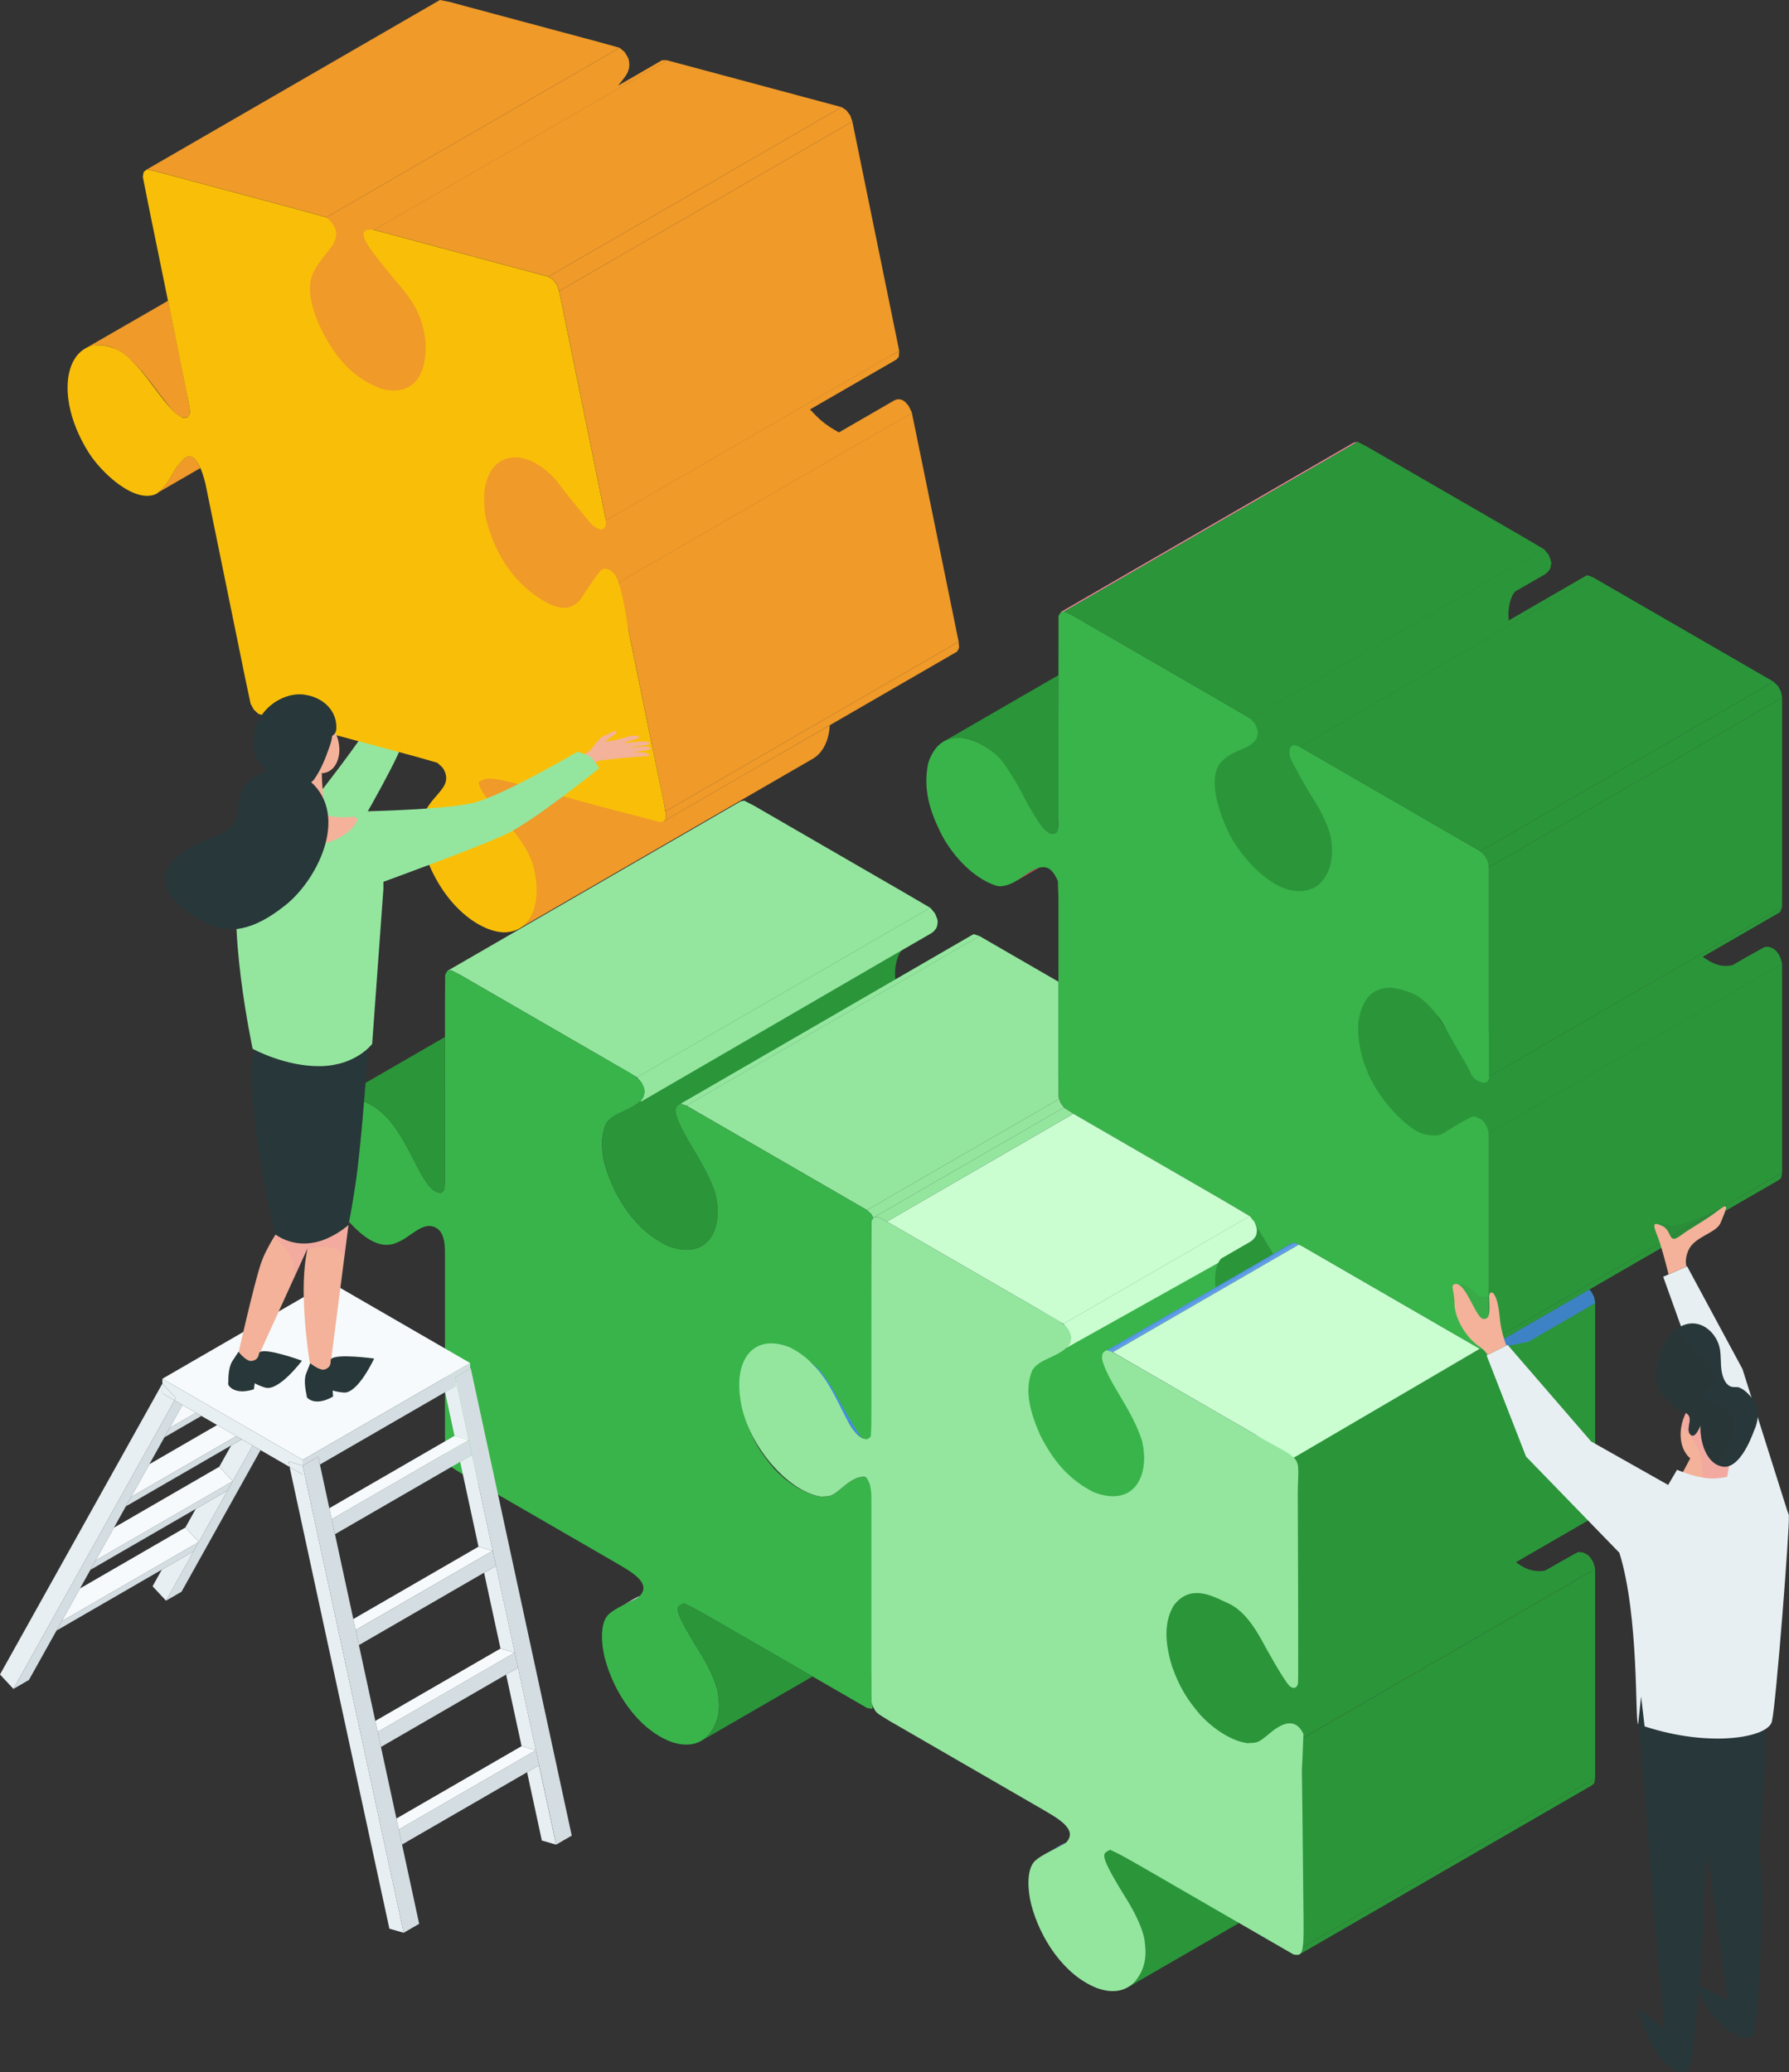 <svg width="215" height="249" viewBox="0 0 215 249" fill="none" xmlns="http://www.w3.org/2000/svg">
<rect x="0" y="0" width="215" height="249" fill="#333333" stroke="none"/>
<g clip-path="url(#clip0_554_12569)">
<path d="M124.879 104.246L124.792 104.274L124.687 104.309L124.59 104.344L124.422 104.407L124.363 104.431L124.119 104.539L123.857 104.676L123.575 104.854L123.184 104.808L122.86 105.053L122.399 105.364L122.256 105.783L124.952 104.225L124.872 104.25L124.879 104.246Z" fill="#CA4560"/>
<path d="M212.213 113.756C211.843 113.885 208.586 115.774 208.247 115.97C206.775 116.267 205.844 115.799 204.735 115.041L204.641 114.968L213.947 109.589L214.166 109.003L178.93 129.37L173.799 123.691L166.945 112.732L159.857 119.962L164.751 129.719L163.82 142.85L177.483 134.203L177.545 134.231L177.629 134.27L177.73 134.319L177.842 134.374L177.957 134.441L178.069 134.518L178.17 134.605L178.264 134.706L178.351 134.822L178.435 134.947L178.518 135.076L178.602 135.206L178.689 135.331L178.927 136.173L214.163 115.806C213.852 114.706 213.389 113.738 212.206 113.763L212.213 113.756Z" fill="#2B953A"/>
<path d="M156.195 89.728L191.431 69.361L190.748 69.138L190.671 69.18L190.591 69.218L190.51 69.257L190.434 69.298L181.319 74.568L181.281 74.062L181.291 73.465L181.354 72.909L181.459 72.4L181.598 71.939L181.769 71.534L181.979 71.198L182.125 71.052L185.578 69.054L185.767 68.928L185.899 68.82L185.99 68.729L186.056 68.649L186.108 68.579L186.161 68.516L186.206 68.464L186.231 68.429L186.241 68.401C186.251 68.356 186.262 68.324 186.262 68.324L186.279 68.293L186.297 68.261L186.311 68.23L186.325 68.191L186.339 68.142L186.349 68.08L186.363 68.003L186.381 67.912L186.394 67.811L186.405 67.702V67.587L186.391 67.468L186.36 67.343L186.314 67.21L186.262 67.07L186.203 66.927L186.143 66.784L186.091 66.644L185.522 65.96L150.286 86.327L150.855 87.011L150.907 87.151L139.543 97.915L165.968 116.263L156.202 89.722L156.195 89.728Z" fill="#2B953A"/>
<path d="M108.758 107.302L98.862 101.581L90.578 96.79L89.434 96.207L88.977 96.308L53.74 116.675L54.197 116.574L55.342 117.161L63.626 121.949L73.521 127.669L76.563 129.454L111.799 109.083L108.758 107.302Z" fill="#94E69F"/>
<path d="M77.428 131.458C77.368 131.808 77.253 131.968 77.152 132.091C77.121 132.122 77.089 132.15 77.061 132.181L77.037 132.213L76.946 132.304L76.884 132.356C75.548 133.536 73.643 133.697 72.817 135.021C72.377 136.075 72.279 137.168 72.391 138.272L72.485 138.873L72.649 139.634L72.865 140.437L73.113 141.216C73.127 141.258 73.141 141.3 73.158 141.338L73.179 141.398C73.357 141.876 73.553 142.351 73.758 142.819C74.327 143.937 74.941 144.96 75.642 145.878L75.719 145.976C75.91 146.224 76.113 146.465 76.319 146.699L76.465 146.863C76.685 147.104 76.915 147.335 77.156 147.558L77.421 147.792C77.616 147.967 77.815 148.138 78.024 148.302L78.178 148.424C78.795 148.889 79.465 149.311 80.215 149.685C85.098 151.553 87.016 147.635 85.984 143.434L85.96 143.36C84.714 139.62 82.137 136.746 81.279 133.99L81.258 133.924C81.174 133.578 81.111 132.985 81.509 132.758C81.715 132.642 81.61 132.695 81.76 132.618C81.77 132.621 81.781 132.625 81.791 132.628C81.798 132.625 82.022 132.698 82.022 132.698C82.112 132.723 82.182 132.744 82.269 132.779L82.482 132.848L117.718 112.481L117.035 112.258L116.958 112.299L116.878 112.338L116.797 112.376L116.721 112.418L107.606 117.688L107.568 117.182L107.579 116.585L107.641 116.029L107.746 115.519L107.885 115.058L108.056 114.653L108.266 114.318L108.412 114.171L111.865 112.174L112.054 112.048L112.186 111.94L112.277 111.849L112.343 111.769L112.396 111.699L112.448 111.636L112.493 111.584L112.518 111.549L112.528 111.521C112.539 111.475 112.549 111.444 112.549 111.444L112.566 111.412L112.58 111.384L112.594 111.353L112.608 111.315L112.622 111.266L112.633 111.203L112.647 111.126L112.664 111.035L112.678 110.934L112.688 110.826V110.71L112.675 110.592L112.643 110.466L112.598 110.333L112.545 110.194L112.486 110.05L112.427 109.907L112.375 109.768L111.806 109.083L76.57 129.45L76.782 129.705C77.278 130.194 77.557 130.753 77.435 131.458H77.428Z" fill="#2B953A"/>
<path d="M127.596 132.698L127.471 132.53L127.296 132.042L104.188 145.4L104.729 145.917L104.959 146.346L104.983 146.297L127.872 133.068L127.596 132.698Z" fill="#94E69F"/>
<path d="M104.973 205.189L104.75 205.318L104.959 205.157L104.973 205.189Z" fill="#727272"/>
<path d="M191.578 155.863L191.208 155.171L190.988 154.962L178.463 162.202L177.929 162.114L177.845 162.065L155.435 175.022L154.182 176.258L154.87 176.632L155.145 178.13L191.703 156.586L191.578 155.863Z" fill="#2B953A"/>
<path d="M156.467 234.021L156.352 234.664L155.993 234.94L191.229 214.572L191.588 214.296L191.703 213.65L156.467 234.021Z" fill="#2B953A"/>
<path d="M191.7 188.537L156.463 208.908L156.467 214.223V226.174V234.021L191.703 213.651V205.803V193.856L191.7 188.537Z" fill="#2B953A"/>
<path d="M104.67 173.206L104.582 173.223L104.488 173.216L104.387 173.188L104.272 173.136L104.153 173.07L104.038 173L103.937 172.93L103.888 172.902L103.941 172.909L104.15 172.933L104.251 172.951L104.642 172.605L104.718 171.051V149.856L104.739 146.741L104.959 146.346L105.099 146.608L105.221 147.331V172.49L104.997 173.077L104.914 173.104L104.753 173.178L104.67 173.206Z" fill="#94BBEA"/>
<path d="M104.896 178.319L104.983 178.444L105.221 179.286V204.399L105.112 205.042L104.962 205.157L104.746 204.55L104.722 201.745V180.445L104.656 178.577L104.279 177.774L104.178 177.669L103.972 177.449L103.902 177.379C103.923 177.39 104.024 177.435 104.024 177.435L104.136 177.491L104.251 177.557L104.363 177.634L104.464 177.721L104.558 177.823L104.645 177.938L104.732 178.064L104.9 178.322L104.896 178.319Z" fill="#94BBEA"/>
<path d="M191.375 187.57L191.292 187.44L191.208 187.311L191.124 187.185L191.037 187.07L190.943 186.969L190.842 186.882L190.73 186.805L190.615 186.738L190.503 186.683L190.402 186.634L190.319 186.595L190.256 186.567L190.207 186.553L190.169 186.546H190.134H190.102H190.064L190.026 186.536L189.991 186.529H189.956L189.921 186.522H189.883H189.841L189.809 186.515C189.785 186.484 189.746 186.484 189.746 186.484L189.659 186.515L189.502 186.588L189.258 186.718L188.941 186.896L188.574 187.102L188.187 187.322L187.8 187.538L187.441 187.734L185.777 188.694L185.449 188.761L185.055 188.781L184.647 188.771L184.221 188.715L183.775 188.6L183.304 188.411L182.809 188.139L182.265 187.769L182.17 187.695L191.477 182.317L191.696 181.73L149.972 190.542L145.975 191.624L145.794 191.582L135.197 187.13L133.662 219.448L191.689 188.523L191.452 187.681L191.365 187.556L191.375 187.57Z" fill="#2B953A"/>
<path d="M152.759 179.174L151.657 186.952L155.86 202.332L191.7 181.744L191.703 175.986V163.986V156.586L152.759 179.174Z" fill="#2B953A"/>
<path d="M173.251 159.414L162.916 153.443L156.429 149.692L156.31 149.653L156.101 149.535L133.725 162.47L140.513 166.392L150.848 172.368L155.128 175.364L177.845 162.065L173.251 159.414Z" fill="#CAFED1"/>
<path d="M156.31 149.654L156.104 149.535L155.42 149.311L155.344 149.353L155.264 149.392L155.183 149.43L155.107 149.472L146.114 154.669L146.104 154.585C146.006 153.733 146.02 152.929 146.271 152.112L146.442 151.707L146.652 151.372L146.798 151.225L150.251 149.227C150.876 148.808 151.2 148.337 151.022 147.6C150.869 146.961 150.59 146.636 150.223 146.151L150.199 146.137L147.454 144.502L147.178 144.342L137.283 138.621L129.267 133.987L129.012 133.826L127.98 133.177L127.945 133.156L127.882 133.072L127.607 132.702L127.481 132.534L127.307 132.045L127.223 131.811L127.199 129.007V107.707L127.132 105.839C126.459 104.41 125.856 103.859 124.433 104.41L124.373 104.435C123.069 105.015 121.949 106.408 120.167 106.499L119.738 106.432C116.654 105.43 114.146 102.332 112.995 99.958C111.691 97.269 110.948 94.831 111.53 91.768C112.556 88.464 115.147 87.902 118.025 89.484C123.309 92.386 123.501 98.327 126.041 100.055C126.372 100.23 126.693 100.251 126.975 99.999C127.188 99.811 127.164 98.987 127.178 98.693L127.216 74.003C127.666 73.196 127.687 73.343 129.065 74.044L137.349 78.832L147.244 84.553L150.286 86.338C151.489 87.385 151.531 88.056 150.823 89.02C149.575 90.28 148.608 89.914 147.007 91.304C144.845 93.175 146.561 97.897 147.855 100.443L148.277 101.176C150.474 104.616 154.604 108.517 158.166 106.548L158.228 106.502C160.248 104.976 160.45 101.99 159.658 99.612L159.564 99.371L159.435 99.046L159.264 98.655C158.082 95.98 157.981 96.678 155.18 91.314C154.971 90.912 154.789 89.9 155.288 89.624C155.288 89.624 155.42 89.568 155.529 89.508L156.212 89.732L163 93.657L173.335 99.633L177.922 102.287L178.459 102.804L178.829 103.495L178.951 104.218V123.618C179.157 129.758 179.146 129.957 178.309 130.107H178.215L178.11 130.072C176.785 129.649 176.823 128.92 176.237 127.924C172.965 122.371 173.635 123.049 172.02 121.142C171.591 120.636 171.152 120.276 170.74 119.948C170.178 119.501 168.898 118.9 167.245 118.68H167.144C164.622 118.666 163.596 120.43 163.234 122.92C163.017 126.793 164.786 131.378 168.919 134.958C170.021 135.817 170.569 136.246 171.898 136.428C173.639 136.477 172.861 136.313 176.746 134.242L176.903 134.169L176.991 134.137H177.029C177.053 134.169 177.085 134.176 177.085 134.176H177.13H177.168H177.203L177.238 134.182L177.273 134.189L177.311 134.196H177.35H177.381H177.416L177.455 134.203L177.503 134.217L177.566 134.245L177.65 134.284L177.751 134.333L177.863 134.389L177.978 134.455L178.089 134.532L178.19 134.619L178.285 134.72L178.372 134.836L178.456 134.961L178.539 135.09L178.623 135.22L178.71 135.345L178.947 136.187V141.502V153.453V161.3L178.836 161.943L178.473 162.219L177.939 162.132L177.852 162.083L173.258 159.432L162.923 153.457L156.436 149.706L156.317 149.668L156.31 149.654Z" fill="#39B44A"/>
<path d="M147.708 173.646L133.118 164.852L133.725 162.467L156.104 149.531L155.42 149.308L155.344 149.35L155.264 149.388L155.183 149.426L155.107 149.468L146.114 154.665L146.104 154.581C145.835 151.487 147.101 151.351 149.69 149.853L150.44 149.095L150.572 148.986L150.663 148.896L150.729 148.815L150.781 148.745L150.834 148.683L150.879 148.63L150.903 148.595L150.914 148.567C150.924 148.522 150.935 148.491 150.935 148.491L150.952 148.459L150.97 148.431L150.984 148.4L150.998 148.361L151.012 148.312L151.022 148.25L151.036 148.173L151.053 148.082L151.067 147.981L151.078 147.872V147.757L151.064 147.638L151.033 147.513L150.987 147.38L150.935 147.24L150.876 147.097L150.841 147.006C150.83 146.989 150.816 146.954 150.816 146.954L150.764 146.814L150.572 146.584L150.335 146.283L150.227 146.14L150.202 146.126L127.816 159.069L116.874 172.713L125.692 183.697L134.468 190.961L147.715 173.642L147.708 173.646Z" fill="#39B44A"/>
<path d="M127.216 131.808L127.188 129.003V126.8V117.954L124.503 116.403L117.715 112.478L82.478 132.848L89.266 136.77L99.605 142.746L104.188 145.4L127.296 132.042L127.216 131.808Z" fill="#94E69F"/>
<path d="M147.447 144.499L147.171 144.338L137.276 138.618L129.26 133.983L129.002 133.823L106.588 146.783L114.869 151.571L124.764 157.291L127.806 159.076L150.196 146.133L147.447 144.499Z" fill="#CAFED1"/>
<path d="M127.97 133.173L127.935 133.152L127.872 133.068L104.983 146.297L105.44 146.196L106.588 146.783L129.002 133.823L127.97 133.173Z" fill="#94E69F"/>
<path d="M135.793 238.635L135.727 238.68L135.657 238.725L135.587 238.771L148.905 231.07C148.786 231.004 131.335 218.253 131.335 218.253L132.647 222.807V222.863L135.79 238.635H135.793Z" fill="#2B953A"/>
<path d="M103.86 172.881L103.797 172.836C103.783 172.825 103.735 172.783 103.735 172.783L103.696 172.745L103.675 172.72L103.63 172.668C103.612 172.65 103.592 172.63 103.592 172.63L103.553 172.591L103.515 172.553L103.476 172.514L103.438 172.476L103.407 172.441C103.389 172.42 103.368 172.399 103.368 172.399C103.351 172.41 103.358 172.437 103.358 172.437L103.337 172.42L103.319 172.396L103.278 172.333L103.239 172.273L103.204 172.217L103.173 172.165L103.142 172.113L103.121 172.078C103.11 172.06 103.089 172.025 103.089 172.025C103.079 172.011 103.061 171.976 103.061 171.976L103.013 171.893L102.918 171.735L102.88 171.673L102.775 171.498L102.601 171.205L102.559 171.135L102.399 170.862L102.172 170.475L101.921 170.052L101.652 169.598L101.356 169.095L101.042 168.561L101.024 168.533L100.71 167.981L100.679 167.925L100.341 167.3L100.079 166.818L100.002 166.682L99.758 166.253L99.668 166.106L99.423 165.711L99.322 165.568L99.061 165.205L98.945 165.058L98.677 164.723L98.548 164.569L98.283 164.258L98.14 164.105L97.875 163.818L97.711 163.665L97.442 163.413L97.25 163.26L96.985 163.05L96.731 162.886L96.497 162.736L96.127 162.551L95.953 162.463L95.9 162.442L96.103 162.565L96.64 162.938L97.128 163.329L97.564 163.749L97.958 164.21L98.321 164.702L98.666 165.219L99.005 165.75L99.347 166.287L99.692 166.857L100.034 167.471L100.369 168.1L100.693 168.718L101 169.294L101.286 169.804L101.555 170.258L101.813 170.677L102.057 171.058L102.277 171.393L102.465 171.676L102.618 171.903L102.723 172.057L102.782 172.134L102.81 172.162C102.838 172.165 102.873 172.193 102.873 172.193L102.918 172.238L102.964 172.284L103.009 172.329L103.058 172.375L103.11 172.423L103.169 172.476L103.236 172.535L103.309 172.602L103.386 172.668L103.466 172.731L103.55 172.79L103.637 172.836L103.731 172.87L103.829 172.895L103.878 172.902L103.846 172.881H103.86Z" fill="#428DE8"/>
<path d="M214.048 83.121L213.678 82.43L213.141 81.913L177.905 102.28L178.442 102.8L178.811 103.488L178.937 104.215L214.173 83.844L214.048 83.121Z" fill="#2B953A"/>
<path d="M162.69 53.188L127.453 73.559L127.91 73.458L163.147 53.087L162.69 53.188Z" fill="#FE8B9F"/>
<path d="M178.937 104.215V111.615V123.615L178.934 129.37L214.17 109.003L214.173 103.247V91.248V83.844L178.937 104.215Z" fill="#2B953A"/>
<path d="M182.474 64.182L172.575 58.462L164.294 53.674L163.147 53.087L127.91 73.458L129.058 74.041L137.342 78.829L147.238 84.549L150.279 86.334L185.516 65.967L182.474 64.182Z" fill="#2B953A"/>
<path d="M208.554 79.258L198.219 73.283L191.431 69.361L156.195 89.728L162.983 93.654L173.318 99.629L177.904 102.28L213.141 81.912L208.554 79.258Z" fill="#2B953A"/>
<path d="M178.937 161.279L178.825 161.925L178.463 162.201L190.988 154.962L213.699 141.834L214.062 141.555L214.173 140.912L178.937 161.279Z" fill="#2B953A"/>
<path d="M214.17 115.799L178.934 136.166L178.937 141.485V153.432V161.28L214.173 140.912V133.065V121.114L214.17 115.799Z" fill="#2B953A"/>
<path d="M113.268 89.177L113.697 88.96L114.178 88.806L114.694 88.712L115.231 88.677L115.775 88.705L116.313 88.793L116.86 88.953L117.432 89.187L118.011 89.481L118.58 89.823L119.117 90.196L119.605 90.588L120.041 91.007L120.436 91.468L120.798 91.96L121.144 92.477L121.482 93.008L121.824 93.546L122.169 94.115L122.511 94.729L122.846 95.358L123.17 95.976L123.477 96.552L123.763 97.062L124.032 97.516L124.29 97.935L124.534 98.316L124.754 98.651L124.942 98.934L125.096 99.161L125.2 99.315L125.259 99.392L125.287 99.42C125.315 99.423 125.35 99.451 125.35 99.451L125.396 99.5L125.441 99.545L125.486 99.591L125.535 99.636L125.587 99.685L125.647 99.737L125.713 99.797L125.786 99.863L125.863 99.93L125.943 99.992L126.027 100.052L126.114 100.097L126.208 100.132L126.306 100.157L126.407 100.174L126.512 100.188L126.616 100.202L126.718 100.219L126.962 100.003L127.108 99.874V99.846L127.112 99.769V99.692L127.119 99.608V99.517L127.129 99.416L127.136 99.304L127.143 99.189L127.15 99.074L127.157 98.966V98.864L127.167 98.774V98.69L127.174 98.613V98.54L127.181 98.466V98.389L127.188 98.344C127.188 98.316 127.188 98.278 127.188 98.278V81.134L113.268 89.18V89.177Z" fill="#2B953A"/>
<path d="M146.435 151.707L146.645 151.372L146.791 151.225L150.244 149.228L150.433 149.102L150.565 148.994L150.656 148.903L150.722 148.822L150.774 148.753L150.827 148.69L150.872 148.637L150.896 148.602L150.907 148.574C150.917 148.529 150.928 148.498 150.928 148.498L150.945 148.466L150.963 148.438L150.977 148.407L150.991 148.368L151.005 148.32L151.015 148.257L151.029 148.18L151.046 148.089L151.06 147.988L151.071 147.879V147.764L151.057 147.645L151.026 147.52L150.98 147.387L150.928 147.247L150.869 147.104L150.834 147.013C150.823 146.996 150.809 146.961 150.809 146.961L150.757 146.821L150.565 146.591L150.328 146.29L150.22 146.147L150.195 146.133L127.809 159.076L128.378 159.76L128.43 159.9L128.489 160.043L128.549 160.186L128.601 160.326L128.646 160.459L128.678 160.585L128.692 160.703V160.819L128.681 160.927L128.667 161.028L128.65 161.119L128.636 161.196L128.625 161.259L128.611 161.308L128.597 161.346L128.583 161.377L128.566 161.409L128.549 161.44L128.538 161.472C128.528 161.517 128.517 161.545 128.517 161.545C128.503 161.566 128.123 161.978 128.123 161.978L146.428 151.732L146.435 151.714V151.707Z" fill="#CAFED1"/>
<path d="M155.417 149.311L155.34 149.353L155.26 149.388L155.18 149.427L155.103 149.468L146.111 154.669L132.881 162.327L132.961 162.289L133.038 162.247L133.725 162.47L156.101 149.535L155.417 149.311Z" fill="url(#paint0_linear_554_12569)"/>
<path d="M77.421 131.399L77.403 131.49L77.389 131.567L77.379 131.629L77.365 131.678L77.351 131.717L77.337 131.748L77.323 131.776L77.305 131.808L77.295 131.839C77.285 131.884 77.274 131.912 77.274 131.912L77.25 131.947L77.204 132L77.152 132.062L77.1 132.132L77.034 132.213L76.943 132.303L77.114 132.331L108.401 114.164L111.855 112.167L112.043 112.041L112.176 111.933L112.266 111.842L112.333 111.762L112.385 111.692L112.437 111.629L112.483 111.576L112.507 111.542L112.517 111.514C112.528 111.468 112.538 111.437 112.538 111.437L112.556 111.405L112.57 111.377L112.584 111.346L112.598 111.308L112.612 111.259L112.622 111.196L112.636 111.119L112.653 111.028L112.667 110.927L112.678 110.819V110.703L112.664 110.585L112.633 110.459L112.587 110.326L112.535 110.186L112.476 110.043L112.416 109.9L112.364 109.76L111.795 109.076L76.559 129.443L77.128 130.128L77.18 130.267L77.239 130.411L77.299 130.554L77.351 130.693L77.396 130.826L77.428 130.952L77.442 131.071V131.186L77.431 131.294L77.417 131.395L77.421 131.399Z" fill="#94E69F"/>
<path d="M117.031 112.254L116.954 112.296L116.874 112.334L116.794 112.373L116.717 112.415L81.795 132.625L82.478 132.848L117.715 112.478L117.031 112.254Z" fill="#94E69F"/>
<path d="M191.7 188.537L191.463 187.695L191.375 187.57L191.292 187.441L191.208 187.311L191.121 187.186L191.034 187.07L190.939 186.969L190.838 186.882L190.727 186.805L190.612 186.739L190.5 186.683L190.399 186.634L190.315 186.595L190.252 186.567L190.203 186.553L190.165 186.547H190.13H190.099H190.064L190.026 186.536L189.991 186.529H189.956L189.921 186.522H189.883H189.841L189.809 186.515C189.785 186.484 189.746 186.484 189.746 186.484L189.659 186.515L189.502 186.588L189.258 186.718L188.941 186.896L188.575 187.102L188.187 187.322L187.8 187.538L187.441 187.734L185.777 188.694L185.735 188.701L155.023 206.928L155.082 206.952L155.166 206.991L155.267 207.04L155.379 207.095L155.494 207.162L155.605 207.239L155.707 207.326L155.801 207.427L155.888 207.542L155.972 207.668L156.055 207.797L156.139 207.927L156.226 208.052L156.457 208.873L156.575 208.831L191.7 188.527V188.537Z" fill="#2B953A"/>
<path d="M155.63 202.793L182.174 187.71L191.48 182.331L191.7 181.745L155.86 202.332L155.63 202.793Z" fill="#2B953A"/>
<path d="M84.243 198.752C84.997 199.968 86.005 201.934 86.266 203.331L86.284 203.428C86.521 204.979 86.584 206.736 85.175 208.45L85.115 208.513C83.915 209.774 82.322 209.865 80.672 209.299L80.574 209.264L80.476 209.226C76.622 207.665 73.769 203.345 72.698 199.28L72.663 199.15C72.269 197.554 72.098 195.138 73.036 194.09C73.783 193.255 76.294 192.246 76.821 191.834L76.842 191.816C78.471 190.154 75.607 188.733 73.734 187.619L55.544 177.103C53.918 176.08 53.971 176.248 53.5 174.927L53.475 172.123V150.823C53.451 150.156 53.639 147.879 52.094 147.397L52.017 147.376C50.73 146.992 49.447 148.442 48.201 149.074C47.486 149.399 45.791 150.572 42.76 147.649C40.932 145.885 39.404 143.786 38.571 141.53C37.685 139.135 37.218 136.784 37.981 134.326C38.473 133.222 38.871 132.642 39.987 132.08C41.87 131.472 43.109 131.881 45.156 133.107C48.927 135.719 50.224 142.061 52.408 143.217L52.502 143.252C53.088 143.392 53.025 143.322 53.402 142.987V142.959C53.5 141.031 53.479 144.425 53.479 120.238L53.5 117.122L53.744 116.682L54.201 116.581L55.345 117.168L63.629 121.956L73.525 127.676C75.443 128.801 77.745 129.663 77.431 131.465C77.372 131.815 77.257 131.975 77.156 132.097C75.82 133.529 73.703 133.61 72.813 135.024C71.77 137.528 72.635 140.259 73.758 142.826C75.293 145.847 77.145 148.155 80.215 149.692C85.098 151.56 87.016 147.642 85.984 143.441L85.96 143.367C84.714 139.627 82.137 136.753 81.278 133.997L81.258 133.931C81.174 133.585 81.111 132.992 81.509 132.765C81.711 132.649 81.61 132.702 81.76 132.625C82.702 132.932 81.411 132.251 89.27 136.777L99.605 142.753L104.192 145.407L104.729 145.924L104.959 146.353L104.739 146.744L104.718 149.86C104.718 150.048 104.809 172.085 104.75 172.581C104.659 173.325 104.094 173.328 103.696 172.926C102.995 172.217 100.801 168.226 100.452 167.587C98.224 163.473 96.549 163.151 95.621 162.69C93.305 161.541 91.38 161.276 89.831 163.256C88.973 164.691 88.436 166.836 89.622 170.656C90.536 173.125 91.289 174.411 93.016 176.454C94.442 177.983 96.602 179.558 98.68 179.838C99.919 179.771 99.901 179.862 101.422 178.591C102.89 177.365 104.464 176.744 105.398 178.731L105.224 183.061L104.718 201.749C104.757 205.754 105.241 205.405 104.216 205.237C99.413 202.465 93.773 199.21 86.535 195.022L86.434 194.963C82.137 192.476 82.712 192.976 82.182 192.644C81.366 193.168 80.452 192.672 84.247 198.756L84.243 198.752Z" fill="#39B44A"/>
<path d="M45.153 133.103C48.923 135.716 50.221 142.058 52.404 143.214L52.498 143.249C53.084 143.388 53.022 143.318 53.398 142.983V142.955C53.489 141.153 53.475 143.999 53.475 124.603L40.918 131.864C42.324 131.651 43.465 132.094 45.153 133.107V133.103Z" fill="#2B953A"/>
<path d="M86.535 195.019L86.434 194.96C82.137 192.473 82.712 192.972 82.182 192.641C81.366 193.164 80.452 192.669 84.247 198.752C85 199.968 86.008 201.934 86.27 203.331L86.287 203.428C86.525 204.979 86.587 206.736 85.178 208.45L85.119 208.513C84.805 208.845 84.463 209.09 84.1 209.268L84.076 209.285L84.003 209.334L83.93 209.379L97.655 201.445C94.387 199.555 90.731 197.443 86.535 195.019Z" fill="#2B953A"/>
<path d="M75.049 192.77L75.112 192.735L75.174 192.703L75.237 192.672L75.303 192.641L75.37 192.609L75.436 192.578L75.502 192.546L75.565 192.515L75.628 192.483L75.691 192.452L75.753 192.421L75.816 192.389L75.879 192.361L75.938 192.333L75.998 192.305L76.057 192.277L76.113 192.249L76.168 192.222L76.221 192.194L76.273 192.169L76.322 192.145L76.367 192.12L76.413 192.096L76.454 192.071L76.496 192.047L76.535 192.026L76.57 192.005L76.605 191.984L76.636 191.963L76.667 191.942C76.8 191.848 76.821 191.83 76.821 191.83L76.842 191.813C77.04 191.614 75.049 192.766 75.049 192.766V192.77Z" fill="#F0EFFE"/>
<path d="M126.292 222.392L126.355 222.357L126.417 222.325L126.48 222.294L126.546 222.263L126.613 222.231L126.679 222.2L126.745 222.168L126.808 222.137L126.871 222.105L126.934 222.074L126.996 222.043L127.059 222.015L127.118 221.987L127.178 221.959L127.237 221.931L127.296 221.903L127.352 221.875L127.408 221.847L127.46 221.819L127.513 221.795L127.561 221.77L127.607 221.746L127.652 221.721L127.694 221.697L127.809 221.63L127.844 221.61L127.875 221.589L127.907 221.568C128.039 221.473 128.06 221.456 128.06 221.456L128.081 221.438C128.28 221.239 126.288 222.392 126.288 222.392H126.292Z" fill="#6AA5ED"/>
<g style="mix-blend-mode:darken">
<path d="M191.208 155.171L190.988 154.962L179.31 161.713L178.665 162.219L183.684 161.22L191.703 156.586L191.578 155.863L191.208 155.171Z" fill="#3E82C6"/>
</g>
<path d="M150.9 147.181L150.924 147.244L150.977 147.383L151.022 147.516L151.054 147.642L151.067 147.761V147.876L151.057 147.984L151.043 148.085L151.026 148.176L151.012 148.253L151.001 148.316L150.987 148.365L150.973 148.403L150.959 148.435L150.942 148.463L150.924 148.494L150.914 148.525C150.904 148.571 150.893 148.599 150.893 148.599L150.869 148.634L150.823 148.686L150.771 148.749L150.719 148.819L150.652 148.899L150.562 148.99L150.429 149.098L150.241 149.224L146.788 151.222L146.641 151.368L146.432 151.703L146.261 152.109L146.149 152.475L146.135 152.563C146.135 152.58 146.118 152.671 146.118 152.671L146.104 152.762L146.094 152.852L146.083 152.947L146.073 153.041L146.066 153.135L146.059 153.233L146.052 153.331V153.429L146.045 153.53V153.586V153.631V153.733V153.837V153.942L146.052 154.047L146.059 154.152L146.066 154.256L146.076 154.365L146.087 154.473L146.1 154.581L146.111 154.665L153.031 150.666L150.9 147.181Z" fill="#2B953A"/>
<path d="M185.571 69.05L185.76 68.924L185.892 68.816L185.983 68.725L186.049 68.645L186.101 68.575L186.154 68.512L186.199 68.46L186.223 68.425L186.234 68.397C186.244 68.352 186.255 68.32 186.255 68.32L186.272 68.289L186.29 68.257L186.304 68.226L186.318 68.188L186.332 68.139L186.342 68.076L186.356 67.999L186.373 67.908L186.387 67.807L186.398 67.699V67.584L186.384 67.465L186.352 67.339L186.307 67.206L186.255 67.067L186.196 66.923L186.136 66.78L186.084 66.641L185.515 65.956L150.279 86.323L150.848 87.008L150.9 87.147L150.959 87.291L151.019 87.434L151.071 87.574L151.116 87.706L151.148 87.832L151.162 87.951V88.066L151.158 88.111L151.039 88.653L185.575 69.047L185.571 69.05Z" fill="#2B953A"/>
<path d="M155.271 89.624L155.351 89.585L155.434 89.547L155.511 89.505L156.195 89.728L191.431 69.361L190.747 69.138L190.671 69.18L190.587 69.218L190.507 69.253L190.43 69.295L155.271 89.624Z" fill="#2B953A"/>
<path d="M178.176 134.601C178.735 135.206 178.79 135.656 178.933 136.166L214.17 115.799C214.027 115.292 213.877 114.465 213.085 114.007C212.638 113.78 212.23 113.752 212.129 113.787L211.972 113.86L211.728 113.99L211.411 114.168L211.044 114.374L210.657 114.594L210.27 114.81L209.911 115.006L176.732 134.228C177.057 134.074 177.639 134.151 178.173 134.601H178.176Z" fill="#2B953A"/>
<path d="M156.659 230.903L156.47 212.683L156.645 208.353C155.71 206.365 154.137 206.987 152.668 208.213C151.148 209.484 151.162 209.39 149.927 209.46C147.851 209.18 145.689 207.605 144.262 206.076C142.536 204.036 141.782 202.747 140.868 200.278C139.686 196.461 140.22 194.317 141.078 192.878C142.626 190.898 144.552 191.163 146.868 192.312C147.796 192.77 149.47 193.095 151.699 197.209C152.044 197.848 154.242 201.839 154.943 202.548C155.34 202.95 155.905 202.946 155.996 202.203C156.055 201.707 155.965 179.67 155.965 179.481C156 174.491 156.882 175.86 150.851 172.371L140.516 166.396C132.654 161.87 133.948 162.551 133.006 162.243C132.856 162.32 132.961 162.268 132.755 162.383C132.358 162.61 132.424 163.204 132.504 163.549L132.525 163.616C133.383 166.371 135.961 169.245 137.206 172.986L137.23 173.059C138.263 177.26 136.341 181.179 131.461 179.31C128.395 177.774 126.543 175.465 125.005 172.444C123.882 169.874 123.017 167.146 124.059 164.642C124.945 163.225 127.063 163.144 128.402 161.716C128.503 161.594 128.618 161.433 128.678 161.084C128.992 159.282 126.689 158.419 124.771 157.295L114.875 151.574L106.591 146.786L105.447 146.199L104.99 146.301L104.746 146.741L104.725 149.856C104.725 174.044 104.746 170.649 104.652 172.577V172.605C104.272 172.94 104.335 173.007 103.749 172.87L103.654 172.836C101.07 171.467 100.557 164.754 94.966 161.918C90.651 160.162 88.314 163.242 88.942 167.841C89.524 173.31 94.631 179.279 98.684 179.827C99.922 179.761 99.905 179.852 101.425 178.58C102.318 177.833 103.25 177.316 104.055 177.47C104.823 178.315 104.708 179.904 104.725 180.442V201.742L104.75 204.546C105.217 205.866 105.168 205.702 106.794 206.722L124.984 217.237C126.857 218.351 129.721 219.769 128.092 221.435L128.071 221.452C127.544 221.861 125.033 222.87 124.286 223.708C123.348 224.756 123.522 227.173 123.913 228.769L123.948 228.898C125.019 232.963 127.872 237.283 131.726 238.844L131.824 238.883L131.922 238.917C133.575 239.487 135.165 239.392 136.365 238.132L136.425 238.069C137.834 236.354 137.767 234.597 137.534 233.047L137.516 232.949C137.255 231.552 136.247 229.586 135.493 228.371C131.702 222.287 132.612 222.783 133.428 222.259C133.959 222.591 133.383 222.091 137.68 224.578L137.781 224.637C145.019 228.825 150.659 232.079 155.462 234.852C156.488 235.017 156.694 234.901 156.659 230.896V230.903Z" fill="#94E69F"/>
<path opacity="0.08" d="M178.937 161.28V155.57C178.689 155.814 178.107 156.174 177.27 155.315C176.14 154.155 175.156 154.302 175.156 154.302L176.792 159.017L178.867 161.66L178.934 161.276L178.937 161.28Z" fill="#283739"/>
<path opacity="0.08" d="M200.605 147.205C199.182 146.786 199.028 147.069 199.028 147.069L201.128 149.996L207.051 145.058C207.051 145.058 202.028 147.624 200.605 147.205Z" fill="#283739"/>
<path d="M199.879 153.411L202.754 152.157L209.412 164.51L214.99 182.153L207.431 183.424L203.891 164.58L199.879 153.411Z" fill="#E7EFF3"/>
<path d="M206.528 179.447C206.528 179.447 203.64 179.035 202.133 179.325C200.626 179.611 199.879 180.047 199.879 180.047C199.879 180.047 201.271 182.314 202.994 182.244C206.032 182.122 206.528 179.447 206.528 179.447Z" fill="#4367C7"/>
<path d="M208.184 240.573L203.388 238.167C203.388 238.167 204.972 240.933 205.691 241.883C207.947 244.862 208.736 244.289 208.736 244.289L208.715 244.676C208.715 244.676 210.951 245.396 210.797 243.999C210.644 242.602 209.929 241.743 209.929 241.743L208.188 240.573H208.184Z" fill="#283739"/>
<path d="M207.926 242.756C207.926 242.679 205.746 226.02 205.216 222.979C204.686 219.937 199.949 203.341 199.949 203.341C199.949 203.341 204.588 200.317 209.503 200.893C214.418 201.469 210.912 219.731 211.61 224.124C212.252 228.165 211.038 243.224 211.017 243.342C210.909 243.894 210.131 244.205 209.276 244.037C208.432 243.873 207.937 243.311 207.923 242.756H207.926Z" fill="#283739"/>
<path d="M201.037 244.467L196.709 241.296C196.709 241.296 197.811 244.285 198.362 245.344C200.092 248.658 200.964 248.225 200.964 248.225L200.877 248.602C200.877 248.602 202.963 249.684 203.043 248.281C203.123 246.877 202.562 245.913 202.562 245.913L201.037 244.467Z" fill="#283739"/>
<path d="M200.312 246.657C200.319 246.58 198.77 230.571 198.592 227.491C198.414 224.41 196.914 206.586 196.914 206.586C196.914 206.586 196.597 202.961 196.88 202.842C198.195 202.28 199.656 202.15 203.618 203.086C208.435 204.225 204.497 224.861 204.686 229.307C204.86 233.393 203.353 247.477 203.315 247.593C203.144 248.127 202.335 248.347 201.508 248.085C200.689 247.823 200.26 247.208 200.312 246.657Z" fill="#283739"/>
<g opacity="0.3">
<path d="M203.315 247.592C203.35 247.477 204.857 233.393 204.686 229.307C204.497 224.864 208.435 204.225 203.618 203.086C199.656 202.15 198.191 202.276 196.88 202.842C196.597 202.964 196.914 206.585 196.914 206.585C196.914 206.585 197.002 207.609 197.134 209.201C199.112 208.667 202.631 208.251 203.05 211.887C203.57 216.364 202.642 242.092 202.412 248.186C202.862 248.137 203.21 247.928 203.315 247.596V247.592Z" fill="#283739"/>
</g>
<path d="M199.415 182.687C199.433 183.665 201.407 184.273 203.824 184.043C206.241 183.812 208.188 182.834 208.17 181.853C208.153 180.875 206.179 180.267 203.761 180.498C201.344 180.728 199.398 181.706 199.415 182.687Z" fill="#F3B299"/>
<path d="M208.324 173.649C208.324 173.649 206.65 180.882 207.375 181.563C208.101 182.244 199.258 181.895 200.05 180.756C200.842 179.621 203.566 174.414 203.566 174.414L208.324 173.649Z" fill="#F3B299"/>
<path d="M200.322 182.293C200.511 182.394 200.709 182.454 200.915 182.471C201.355 182.684 201.84 182.82 202.366 182.929C201.086 183.201 200.099 183.246 200.221 182.768C200.253 182.646 200.287 182.485 200.326 182.296L200.322 182.293Z" fill="#F3B299"/>
<path d="M202.726 169.549C201.439 171.907 201.843 174.613 203.629 175.591C205.415 176.569 207.905 175.448 209.192 173.091C210.48 170.733 210.075 168.027 208.289 167.049C206.503 166.071 204.013 167.192 202.726 169.549Z" fill="#F3B299"/>
<g opacity="0.4">
<path d="M208.711 170.398L204.452 168.516L203.42 168.537C203.165 168.844 202.931 169.179 202.729 169.549C202.412 170.133 202.195 170.737 202.08 171.33C202.757 172.032 203.748 173.213 204.229 174.495C204.257 174.571 204.288 174.648 204.313 174.728C204.368 174.903 204.417 175.074 204.452 175.249C204.494 175.469 204.525 175.685 204.55 175.898C204.794 177.955 204.323 179.625 204.323 179.625L207.274 179.454C207.452 177.819 207.888 175.668 208.139 174.498C208.537 174.1 208.899 173.628 209.196 173.087C209.22 173.045 209.238 173.003 209.259 172.961L208.715 170.398H208.711Z" fill="#EF9BAA"/>
</g>
<path d="M201.278 159.851C201.875 159.362 202.583 159.034 203.35 159.02C204.982 158.989 206.378 160.448 206.685 162.051C206.848 162.907 206.765 163.791 206.887 164.65C206.992 165.383 207.33 166.466 208.139 166.644C208.449 166.714 208.739 166.612 209.067 166.742C209.451 166.895 209.785 167.178 210.078 167.464C211.533 168.893 211.442 170.513 210.8 171.903C210.392 173.042 208.924 176.674 206.911 176.209C204.913 175.752 204.278 172.947 204.372 171.257C204.037 172.06 203.615 172.741 203.224 172.434C202.656 171.991 203.099 171.09 203.071 170.527C203.033 169.787 202.408 169.689 201.808 169.438C201.341 169.242 200.975 168.872 200.619 168.509C200.061 167.943 199.489 167.353 199.22 166.605C199 165.994 199.004 165.324 199.067 164.678C199.192 163.375 199.555 162.076 200.274 160.979C200.549 160.56 200.887 160.169 201.278 159.851Z" fill="#283739"/>
<path opacity="0.5" d="M200.619 168.516C200.061 167.95 199.489 167.36 199.22 166.612C199 166.001 199.004 165.331 199.067 164.685C199.192 163.382 199.555 162.083 200.274 160.986C200.549 160.567 200.887 160.176 201.278 159.858C201.452 159.715 201.634 159.593 201.826 159.481C203.092 163.207 207.41 164.971 205.994 166.2C204.281 167.691 204.414 167.985 206.249 168.613C208.083 169.239 209.548 170.702 207.55 174.1C207.155 174.77 206.758 175.409 206.371 176.017C204.801 175.221 204.285 172.794 204.372 171.268C204.149 171.798 203.891 172.27 203.629 172.445C203.629 172.396 203.629 172.343 203.633 172.298C203.605 172.364 203.577 172.427 203.549 172.49C203.441 172.535 203.333 172.532 203.224 172.448C202.656 172.004 203.099 171.103 203.071 170.541C203.033 169.801 202.408 169.703 201.808 169.452C201.341 169.256 200.975 168.886 200.619 168.523V168.516Z" fill="#283739"/>
<path d="M199.876 180.054C200.563 180.697 201.7 181.116 202.984 181.116C204.616 181.116 206.067 180.267 206.604 179.317C206.887 179.75 207.305 180.54 207.849 180.749C208.721 181.084 209.36 181.692 208.791 184.315C208.219 186.938 199.049 184.28 198.177 183.341C197.347 182.447 199.091 180.976 199.872 180.054H199.876Z" fill="#424596"/>
<path d="M214.989 182.153C214.71 180.589 212.182 179.639 208.683 179.537L208.32 177.25C208.32 177.25 206.643 177.847 204.895 177.589C203.151 177.33 201.547 176.607 201.547 176.607L200.476 178.43L191.215 173.202L181.187 161.604L178.658 162.861L183.395 175.018L194.616 186.581C197.016 194.258 196.471 207.036 196.869 207.176L197.225 203.855L197.647 207.441C205.537 210.022 212.496 208.789 212.949 206.847C213.451 204.707 215.129 182.995 214.979 182.153H214.989Z" fill="#E7EFF3"/>
<path d="M181.037 161.685C180.678 160.752 180.357 159.61 180.238 158.315C179.921 154.759 178.923 154.951 178.965 155.873C179.042 157.483 179.118 158.615 178.226 158.472C177.336 158.332 176.122 153.946 174.825 154.295C174.26 154.449 174.8 155.116 174.797 156.635C174.793 158.154 175.979 160.634 177.894 161.87C178.205 162.069 178.501 162.404 178.784 162.802L181.033 161.681L181.037 161.685Z" fill="#F3B299"/>
<path d="M202.677 152.192C202.565 151.759 202.53 151.092 202.928 150.202C203.667 148.553 206.311 148.173 206.793 146.902C207.278 145.634 208.069 144.212 206.545 145.41C205.021 146.608 203.312 147.471 201.892 148.519C200.472 149.566 200.957 147.876 199.799 147.324C198.641 146.776 198.599 147.069 199.189 148.519C199.59 149.503 200.19 151.773 200.528 153.125L202.673 152.189L202.677 152.192Z" fill="#F3B299"/>
<path d="M20.97 168.268L21.131 167.981L19.516 166.246V165.669L36.377 175.417V176.105L34.661 175.612L34.804 176.265L31.312 174.247L30.36 173.695L29.062 172.947L28.403 172.563L26.094 171.229L24.2 170.136L23.541 169.755L21.922 168.82L20.97 168.268Z" fill="#E7EFF3"/>
<path d="M21.131 167.981L20.97 168.268L19.516 167.43V166.246L21.131 167.981Z" fill="#E7EFF3"/>
<path d="M34.804 176.265L34.661 175.612L36.377 176.104V177.173L34.804 176.265Z" fill="#E7EFF3"/>
<path d="M36.377 175.416L19.516 165.669L39.642 154.036L56.503 163.783L36.377 175.416Z" fill="#F6FAFC"/>
<path d="M0 201.204L19.516 166.246V167.43L20.97 168.268L1.615 202.94L0 201.204Z" fill="#E7EFF3"/>
<path d="M21.814 191.261L19.952 192.337L23.262 186.407L23.89 185.282L27.339 179.104L27.967 177.98L30.36 173.695L31.312 174.247L21.814 191.261Z" fill="#D4DEE2"/>
<path d="M23.89 185.282L23.262 186.407L19.45 188.61L6.788 195.93L7.416 194.806L23.89 185.282Z" fill="#D4DEE2"/>
<path d="M7.416 194.806L6.788 195.93L3.478 201.86L1.615 202.939L20.97 168.268L21.922 168.819L20.381 171.582L19.753 172.71L17.95 175.94L15.749 179.88L15.121 181.004L13.694 183.564L11.493 187.5L10.865 188.628L9.617 190.866L7.416 194.806Z" fill="#D4DEE2"/>
<path d="M23.89 185.282L7.416 194.806L9.616 190.867L22.278 183.547L23.89 185.282Z" fill="#F6FAFC"/>
<path d="M23.89 185.282L22.278 183.547L23.527 181.308L27.339 179.104L23.89 185.282Z" fill="#E7EFF3"/>
<path d="M10.865 188.628L11.493 187.5L27.967 177.98L27.339 179.104L23.527 181.308L10.865 188.628Z" fill="#D4DEE2"/>
<path d="M19.753 172.71L20.381 171.582L23.541 169.755L24.2 170.136L19.753 172.71Z" fill="#D4DEE2"/>
<path d="M23.541 169.755L20.381 171.582L21.922 168.819L23.541 169.755Z" fill="#F6FAFC"/>
<path d="M27.967 177.98L11.493 187.5L13.694 183.564L26.352 176.244L27.967 177.98Z" fill="#F6FAFC"/>
<path d="M27.967 177.98L26.352 176.244L27.782 173.684L29.062 172.947L30.36 173.695L27.967 177.98Z" fill="#E7EFF3"/>
<path d="M23.262 186.407L19.952 192.337L18.337 190.605L19.449 188.61L23.262 186.407Z" fill="#E7EFF3"/>
<path d="M17.95 175.94L26.094 171.229L28.403 172.563L15.748 179.88L17.95 175.94Z" fill="#F6FAFC"/>
<path d="M15.748 179.88L28.403 172.563L29.062 172.947L27.782 173.684L15.121 181.004L15.748 179.88Z" fill="#D4DEE2"/>
<path d="M48.512 232.24L46.796 231.748L34.804 176.265L36.377 177.173V176.104L48.512 232.24Z" fill="#E7EFF3"/>
<path d="M48.512 232.24L36.377 176.104L38.24 175.029L38.445 175.979L39.579 181.224L39.865 182.544L40.256 184.35L42.46 194.544L42.743 195.864L43.133 197.673L45.104 206.785L45.39 208.105L45.781 209.914L47.64 218.512L47.926 219.832L48.317 221.638L50.374 231.165L48.512 232.24Z" fill="#D4DEE2"/>
<path d="M38.24 175.029L36.377 176.104V175.416L56.503 163.783V164.405V164.471L54.714 165.505V166.574L53.489 167.283L38.445 175.979L38.24 175.029Z" fill="#D4DEE2"/>
<path d="M54.714 165.505L56.503 164.472L56.576 164.43L68.711 220.565L66.849 221.641L64.791 212.118L64.4 210.309L62.255 200.39L61.864 198.581L59.607 188.15L59.217 186.341L56.73 174.826L56.339 173.021L54.714 165.505Z" fill="#D4DEE2"/>
<path d="M54.714 166.574V165.505L56.339 173.021L54.623 172.528L53.489 167.283L54.714 166.574Z" fill="#E7EFF3"/>
<path d="M48.316 221.637L47.926 219.832L64.4 210.308L64.79 212.117L63.36 212.942L48.316 221.637Z" fill="#D4DEE2"/>
<path d="M64.4 210.308L47.926 219.832L47.64 218.512L62.684 209.816L64.4 210.308Z" fill="#F6FAFC"/>
<path d="M64.4 210.308L62.684 209.816L60.825 201.214L62.255 200.39L64.4 210.308Z" fill="#E7EFF3"/>
<path d="M45.781 209.914L45.39 208.105L61.864 198.581L62.255 200.39L60.825 201.214L45.781 209.914Z" fill="#D4DEE2"/>
<path d="M56.73 174.826L59.217 186.34L57.504 185.848L55.3 175.654L56.73 174.826Z" fill="#E7EFF3"/>
<path d="M57.504 185.848L59.217 186.341L42.742 195.864L42.46 194.544L57.504 185.848Z" fill="#F6FAFC"/>
<path d="M40.256 184.35L39.865 182.544L56.339 173.021L56.73 174.826L55.3 175.654L40.256 184.35Z" fill="#D4DEE2"/>
<path d="M56.339 173.021L39.865 182.544L39.579 181.224L54.623 172.528L56.339 173.021Z" fill="#F6FAFC"/>
<path d="M56.503 164.405L56.576 164.429L56.503 164.471V164.405Z" fill="white"/>
<path d="M61.864 198.581L45.39 208.105L45.104 206.785L60.148 198.089L61.864 198.581Z" fill="#F6FAFC"/>
<path d="M61.864 198.581L60.148 198.089L58.177 188.974L59.607 188.149L61.864 198.581Z" fill="#E7EFF3"/>
<path d="M64.776 212.121L66.835 221.648L65.118 221.156L63.346 212.949L64.776 212.121Z" fill="#E7EFF3"/>
<path d="M42.743 195.864L59.217 186.341L59.607 188.15L58.177 188.974L43.133 197.673L42.743 195.864Z" fill="#D4DEE2"/>
<path d="M37.455 96.507C37.455 96.507 43.506 88.904 45.027 86.055C46.579 83.149 49.586 73.688 49.586 73.688L51.79 74.352C51.79 74.352 49.743 85.705 48.41 89.292C47.224 92.477 42.013 101.288 42.013 101.288L36.352 99.891L37.455 96.507Z" fill="#94E69F"/>
<path d="M37.472 147.132L41.982 146.381L39.767 163.613C40.468 163.766 40.964 164.14 40.964 164.576C40.964 165.149 40.109 165.614 39.056 165.614C38.002 165.614 37.148 165.149 37.148 164.576C37.148 164.433 37.203 164.294 37.298 164.171C37.298 164.171 36.059 157.043 36.656 151.871C36.792 150.677 37.468 147.136 37.468 147.136L37.472 147.132Z" fill="#F3B299"/>
<path d="M36.781 165.079C37.155 164.143 37.28 163.798 37.28 163.798C37.28 163.798 38.445 164.768 39.052 164.545C39.973 164.203 39.648 163.49 39.778 163.319C40.339 162.596 44.964 163.242 44.964 163.242C44.964 163.242 43.018 167.471 41.309 167.328C40.848 167.29 40.385 167.206 39.976 167.084L40.029 167.803C40.029 167.803 38.414 168.847 37.228 168.184C36.914 168.009 36.823 167.828 36.851 167.653C36.746 167.206 36.471 165.851 36.781 165.076V165.079Z" fill="#283739"/>
<path d="M33.862 147.241L37.681 148.4L31.134 162.774C31.787 163.071 32.195 163.539 32.104 163.965C31.985 164.528 31.051 164.804 30.022 164.58C28.993 164.36 28.253 163.724 28.372 163.166C28.403 163.026 28.483 162.904 28.606 162.799C28.606 162.799 30.451 154.574 31.326 151.91C32.045 149.717 33.862 147.237 33.862 147.237V147.241Z" fill="#F3B299"/>
<path d="M27.904 163.581C28.466 162.743 28.661 162.432 28.661 162.432C28.661 162.432 29.596 163.626 30.238 163.532C31.211 163.393 31.04 162.624 31.204 162.488C31.902 161.901 36.29 163.501 36.29 163.501C36.29 163.501 33.503 167.227 31.863 166.731C31.42 166.598 30.988 166.417 30.611 166.214L30.514 166.93C30.514 166.93 28.717 167.615 27.695 166.714C27.427 166.476 27.374 166.281 27.441 166.117C27.433 165.659 27.448 164.273 27.911 163.581H27.904Z" fill="#283739"/>
<g opacity="0.3">
<path d="M41.797 146.413L37.469 147.136C37.469 147.136 37.162 148.749 36.917 150.167C38.327 149.748 40.545 149.409 41.379 151.043L41.94 146.682L41.797 146.416V146.413Z" fill="#EF9BAA"/>
</g>
<g opacity="0.3">
<path d="M37.681 148.4L33.862 147.24C33.862 147.24 33.419 147.844 32.885 148.717C33.995 149.447 35.295 150.722 35.334 152.727C35.337 153.013 35.341 153.278 35.341 153.537L37.681 148.4Z" fill="#EF9BAA"/>
</g>
<path d="M34.741 125.284C33.499 125.284 32.299 125.221 31.155 125.102C31.019 125.312 30.89 125.521 30.786 125.724C29.139 128.885 31.525 141.705 33.046 148.302C35.01 149.678 38.041 150.209 41.637 147.394C41.717 147.331 41.794 147.268 41.874 147.205C42.111 146.001 42.404 144.377 42.722 142.264C43.479 137.221 44.239 125.996 44.386 123.768C41.933 124.704 38.519 125.284 34.741 125.284Z" fill="#283739"/>
<g opacity="0.3">
<path d="M41.637 147.397C41.717 147.335 41.794 147.272 41.874 147.209C42.111 146.004 42.404 144.38 42.721 142.267C43.381 137.891 44.036 128.857 44.295 125.092L42.428 124.386C40.245 124.952 37.598 125.287 34.737 125.287C33.496 125.287 32.296 125.225 31.152 125.106C31.016 125.315 30.887 125.525 30.782 125.728C30.524 126.223 30.367 126.957 30.287 127.865C33.98 128.155 39.962 129.014 40.555 131.535C41.159 134.106 40.705 143.088 40.381 148.257C40.789 148.012 41.208 147.729 41.633 147.397H41.637Z" fill="#283739"/>
</g>
<path d="M44.113 99.78C41.944 99.528 33.726 97.908 32.177 97.908C30.343 97.908 29.711 101.421 28.972 103.96C27.046 110.557 30.363 126.021 30.363 126.021C30.363 126.021 34.288 128.193 38.547 128.109C42.805 128.026 44.727 125.434 44.727 125.434L46.074 106.848C46.074 106.848 46.283 100.028 44.113 99.776V99.78Z" fill="#94E69F"/>
<path d="M107.495 48.1L100.819 51.959C99.12 51.013 98.443 50.384 97.344 49.19L107.701 43.204L107.77 43.155L107.833 43.092L107.892 43.022L107.952 42.952L108.014 42.889L108.067 42.163L72.831 62.53C68.708 57.659 61.309 44.58 58.271 58.483C56.409 73.315 68.823 81.609 74.348 69.972L109.584 49.605C109.211 48.802 108.59 47.58 107.491 48.1H107.495Z" fill="#EF9A29"/>
<path d="M79.785 98.665L79.506 98.728L76.89 95.76C34.082 82.363 71.034 106.02 62.579 111.465L62.509 111.507L97.672 91.178C99.043 90.385 99.639 88.733 99.72 87.148C99.72 87.137 79.782 98.662 79.782 98.662L79.785 98.665Z" fill="#EF9A29"/>
<path d="M102.172 13.858L101.704 13.239L101.139 12.873L65.903 33.244L66.468 33.61L66.936 34.225L67.201 34.972L102.437 14.605L102.172 13.858Z" fill="#EF9A29"/>
<path d="M106.78 35.856L104.094 22.711L102.437 14.605L67.201 34.972L68.858 43.081L71.543 56.223L72.83 62.53L108.067 42.16L106.78 35.856Z" fill="#EF9A29"/>
<path d="M71.516 4.924L61.958 2.361L53.957 0.213L52.868 0L17.632 20.367L18.72 20.58L26.722 22.728L36.279 25.291L39.223 26.109L74.459 5.738L71.516 4.924Z" fill="#EF9A29"/>
<path d="M96.71 11.682L86.727 9.003L80.169 7.247L44.933 27.614L51.491 29.374L61.473 32.053L65.903 33.243L101.14 12.873L96.71 11.682Z" fill="#EF9A29"/>
<path d="M115.21 77.111L79.974 97.482L80.026 98.225L79.786 98.665L99.723 87.141L115.022 78.298L115.263 77.858L115.21 77.111Z" fill="#EF9A29"/>
<path d="M113.456 68.516L110.781 55.427L109.588 49.605L74.351 69.972L75.544 75.794L78.22 88.883L79.974 97.482L115.21 77.111L113.456 68.516Z" fill="#EF9A29"/>
<path d="M20.213 36.222L20.196 36.139L9.99 42.02C15.867 38.863 19.917 50.74 22.358 50.188C23.227 49.951 23.042 50.077 20.213 36.222Z" fill="#EF9A29"/>
<path d="M44.933 27.614L80.169 7.246L79.548 7.257L74.271 10.309L74.508 10.005L74.777 9.667L75.014 9.359L75.052 9.307L75.202 9.097L75.331 8.888L75.418 8.72L75.474 8.584L75.509 8.472L75.537 8.378L75.565 8.291L75.589 8.217L75.603 8.168L75.607 8.134V8.106V8.078V8.039L75.61 8.018V7.997L75.621 7.959L75.628 7.92V7.875L75.631 7.819V7.746L75.621 7.655L75.614 7.55L75.607 7.48V7.435L75.593 7.355L75.586 7.313L75.561 7.187L75.523 7.061L75.471 6.936L75.405 6.806L75.366 6.74L75.328 6.674L75.248 6.541L75.167 6.408L75.091 6.276L74.463 5.738L39.227 26.105L33.154 44.059C34.891 47.08 53.371 52.71 56.423 46.846C57.811 44.181 43.353 27.638 44.933 27.61V27.614Z" fill="#EF9A29"/>
<path d="M79.559 7.257L44.322 27.624L44.933 27.614L80.169 7.247L79.559 7.257Z" fill="#EF9A29"/>
<path d="M107.003 42.774L72.831 62.53L72.778 63.257L72.715 63.32L72.653 63.389L72.593 63.459L107.697 43.204L107.003 42.774Z" fill="#EF9A29"/>
<path d="M72.38 68.457L72.412 68.443L72.443 68.432L72.471 68.422L72.502 68.415L72.537 68.408L72.569 68.397L72.593 68.387L72.625 68.373L72.656 68.366L72.701 68.362L72.761 68.369L72.841 68.383L72.935 68.397L73.043 68.418L73.151 68.446L73.263 68.488L73.368 68.544L73.465 68.617L73.566 68.712L73.664 68.816L73.765 68.925L73.863 69.036L73.964 69.138L74.351 69.972L109.587 49.605L109.2 48.77L109.099 48.666L109.001 48.557L108.9 48.446L108.803 48.341L108.701 48.25L108.604 48.177L108.499 48.121L108.388 48.079L108.279 48.047L108.171 48.026L108.077 48.013L107.997 48.002L107.959 47.998L107.829 48.016L72.318 68.478L72.346 68.474L72.38 68.457Z" fill="#EF9A29"/>
<path d="M22.24 54.994L22.163 55.064C20.485 56.642 20.614 57.798 18.986 59.188L24.085 56.241C23.646 55.228 23.028 54.467 22.24 54.997V54.994Z" fill="#EF9A29"/>
<path d="M18.504 59.44C18.504 59.44 18.504 59.457 18.504 59.464L18.602 59.408C18.57 59.419 18.539 59.429 18.508 59.44H18.504Z" fill="url(#paint1_linear_554_12569)"/>
<path d="M63.919 103.499L63.953 103.6L63.988 103.705L64.02 103.81C65.056 107.389 64.515 111.783 60.807 112.024H60.72L60.633 112.031C57.926 112.02 53.465 109.181 51.173 102.902L51.131 102.783L51.089 102.664L51.051 102.545C48.997 96.057 54.466 95.655 53.51 92.854L53.44 92.683L53.364 92.519L53.276 92.369L53.179 92.236L53.067 92.114L52.945 91.999L52.69 91.772L52.568 91.656L49.883 90.888L32.313 86.173L31.019 85.758L30.492 85.251L30.116 84.556L29.467 81.494L24.699 58.165C24.346 56.666 23.516 54.149 22.243 55.004L22.166 55.074C20.447 56.694 20.632 57.868 18.863 59.303C16.31 60.637 12.205 56.876 10.6 54.292C5.874 46.678 8.396 39.453 14.025 41.999C17.262 43.595 19.777 49.371 22.009 50.209L22.093 50.227C23.042 50.248 22.836 49.382 22.738 48.795C22.554 47.66 23.307 51.39 17.841 24.656L17.161 21.233L17.269 20.661L17.628 20.378L18.717 20.591L26.718 22.738L36.276 25.302L39.22 26.119C40.276 27.02 40.765 27.977 40.088 29.269L39.959 29.479L39.771 29.737L39.533 30.044C37.507 32.597 36.468 33.736 37.915 37.965L38.222 38.74C39.844 42.337 41.954 45.187 45.62 46.637L46.231 46.818C49.893 47.492 51.351 44.803 51.131 41.052L51.093 40.707L51.044 40.298C50.367 36.39 48.341 34.829 46.206 32.105L45.899 31.707L45.812 31.595C45.041 30.582 42.028 27.212 44.929 27.624L51.487 29.384L61.47 32.063L65.9 33.254L66.465 33.621L66.929 34.239L67.194 34.986L68.851 43.092L71.536 56.237L72.823 62.541L72.771 63.267L72.708 63.33L72.649 63.4L72.59 63.47L72.527 63.532L72.457 63.581L72.38 63.613H72.346L72.29 63.62L72.182 63.606L72.07 63.578L71.958 63.543L71.857 63.508L71.774 63.477L71.707 63.449L71.655 63.421L71.613 63.393L71.575 63.365L71.54 63.337L71.501 63.309L71.46 63.281L71.418 63.253L71.383 63.229L71.338 63.197L71.296 63.166L71.268 63.145C71.236 63.127 71.247 63.155 71.247 63.155L71.257 63.183C71.236 63.173 71.156 63.082 71.156 63.082L70.982 62.876L70.766 62.617L70.689 62.527C66.957 57.99 68.324 59.593 67.03 57.955L66.869 57.753C62.652 52.874 57.134 54.417 58.355 62.101C59.384 66.525 61.784 70.238 65.687 72.41C66.869 72.969 68.345 73.625 69.719 72.092C70.075 71.582 71.041 69.965 72.189 68.558C72.551 68.191 73.706 68.125 74.348 69.997C74.972 71.82 75.541 75.819 75.541 75.819L78.216 88.908C80.302 99.105 80.19 97.946 79.782 98.69C79.221 98.816 79.765 98.889 77.149 98.215C59.886 93.766 59.199 92.872 57.518 93.993V94.017L57.525 94.045C57.863 96.133 62.624 99.884 63.915 103.523L63.919 103.499Z" fill="#F9BF08"/>
<path d="M71.878 91.443C72.307 91.29 76.692 90.909 76.943 90.898C77.396 90.881 78.185 90.877 78.024 90.692C77.864 90.507 77.508 90.378 76.535 90.403C76.409 90.403 76.277 90.409 76.137 90.413C76.563 90.322 76.974 90.242 77.156 90.217C77.592 90.158 78.356 90.081 78.181 89.907C78.007 89.732 77.647 89.631 76.709 89.749C76.308 89.798 75.827 89.854 75.408 89.903C75.98 89.788 76.758 89.634 77.027 89.603C77.466 89.547 78.233 89.481 78.059 89.306C77.885 89.131 77.529 89.026 76.584 89.131C76.06 89.191 75.405 89.254 74.927 89.302C75.303 89.159 75.663 89.026 75.823 88.981C76.231 88.862 76.946 88.681 76.758 88.524C76.566 88.367 76.21 88.311 75.335 88.558C74.861 88.691 74.271 88.848 73.828 88.967L72.764 89.107C72.914 88.95 73.116 88.765 73.378 88.604C73.964 88.244 74.177 87.968 74.048 87.843C73.919 87.717 73.127 88.195 72.426 88.513C71.924 88.74 71.069 90.074 70.856 90.224C70.277 90.633 69.471 91.139 69.471 91.139L71.076 91.95C71.076 91.95 71.592 91.552 71.878 91.45V91.443Z" fill="#F3B299"/>
<path d="M38.975 97.59C38.975 97.59 52.84 97.495 56.974 96.448C60.57 95.536 69.398 90.326 69.398 90.326C69.398 90.326 70.588 90.685 70.905 90.912C71.299 91.195 72.011 92.309 72.011 92.309C72.011 92.309 64.1 98.7 60.814 100.23C56.077 102.437 38.714 108.626 38.714 108.626L38.979 97.59H38.975Z" fill="#94E69F"/>
<path d="M40.618 88.866C41.117 90.703 40.454 92.481 39.132 92.84C37.814 93.2 36.338 92.006 35.84 90.169C35.341 88.332 36.004 86.554 37.325 86.194C38.644 85.835 40.119 87.029 40.618 88.866Z" fill="#F3B299"/>
<path d="M39.397 97.974C38.613 95.956 38.668 92.275 38.668 92.275L36.59 89.861L32.592 97.52C31.661 97.737 31.064 98.103 30.991 98.592C30.827 99.685 33.339 100.967 36.6 101.452C39.861 101.938 42.736 99.633 42.899 98.54C43.022 97.712 41.508 98.589 39.397 97.971V97.974Z" fill="#F3B299"/>
<path d="M34.678 83.631C31.549 84.549 29.746 87.752 30.702 90.853C30.869 91.394 31.971 92.369 32.128 92.669C30.716 93.008 29.495 93.902 28.881 95.508C28.553 96.357 28.682 97.646 28.358 98.414C27.779 99.786 26.753 100.157 25.585 100.607C13.586 105.227 23.743 110.934 26.467 111.535C29.348 112.167 32.125 110.494 34.284 108.783C38.166 105.706 41.93 98.103 37.392 93.979C37.524 93.905 37.643 93.804 37.741 93.664C38.606 92.439 39.105 91.125 39.603 89.718C39.753 89.295 39.875 88.859 39.921 88.429C40.182 88.276 40.381 88.007 40.409 87.661C40.643 84.626 37.364 82.845 34.682 83.634L34.678 83.631Z" fill="#283739"/>
<g opacity="0.7">
<path d="M36.698 83.495C36.028 83.397 35.334 83.435 34.675 83.627C31.546 84.546 29.742 87.748 30.698 90.85C30.866 91.391 31.968 92.365 32.125 92.666C30.712 93.004 29.491 93.898 28.878 95.505C28.55 96.353 28.679 97.642 28.354 98.41C27.775 99.783 26.75 100.153 25.581 100.604C18.138 103.471 19.223 106.754 21.765 108.975C22.369 108.971 23.024 108.912 23.74 108.776C32.508 107.103 30.14 94.352 33.831 93.099C36.593 92.159 37.678 86.446 36.701 83.495H36.698Z" fill="#283739"/>
</g>
</g>
<defs>
<linearGradient id="paint0_linear_554_12569" x1="144.88" y1="156.6" x2="144.121" y2="155.291" gradientUnits="userSpaceOnUse">
<stop offset="0.02" stop-color="#6AA5ED"/>
<stop offset="0.32" stop-color="#67A2EB"/>
<stop offset="0.53" stop-color="#5D9BE6"/>
<stop offset="0.73" stop-color="#4D8FDD"/>
<stop offset="0.9" stop-color="#377DD1"/>
<stop offset="1" stop-color="#2872C9"/>
</linearGradient>
<linearGradient id="paint1_linear_554_12569" x1="18.501" y1="59.436" x2="18.598" y2="59.436" gradientUnits="userSpaceOnUse">
<stop stop-color="#4A91FB"/>
<stop offset="0.08" stop-color="#5B9CFB"/>
<stop offset="0.21" stop-color="#6CA8FB"/>
<stop offset="0.36" stop-color="#79B1FB"/>
<stop offset="0.55" stop-color="#80B6FB"/>
<stop offset="1" stop-color="#83B8FC"/>
</linearGradient>
<clipPath id="clip0_554_12569">
<rect width="215" height="249" fill="white"/>
</clipPath>
</defs>
</svg>
